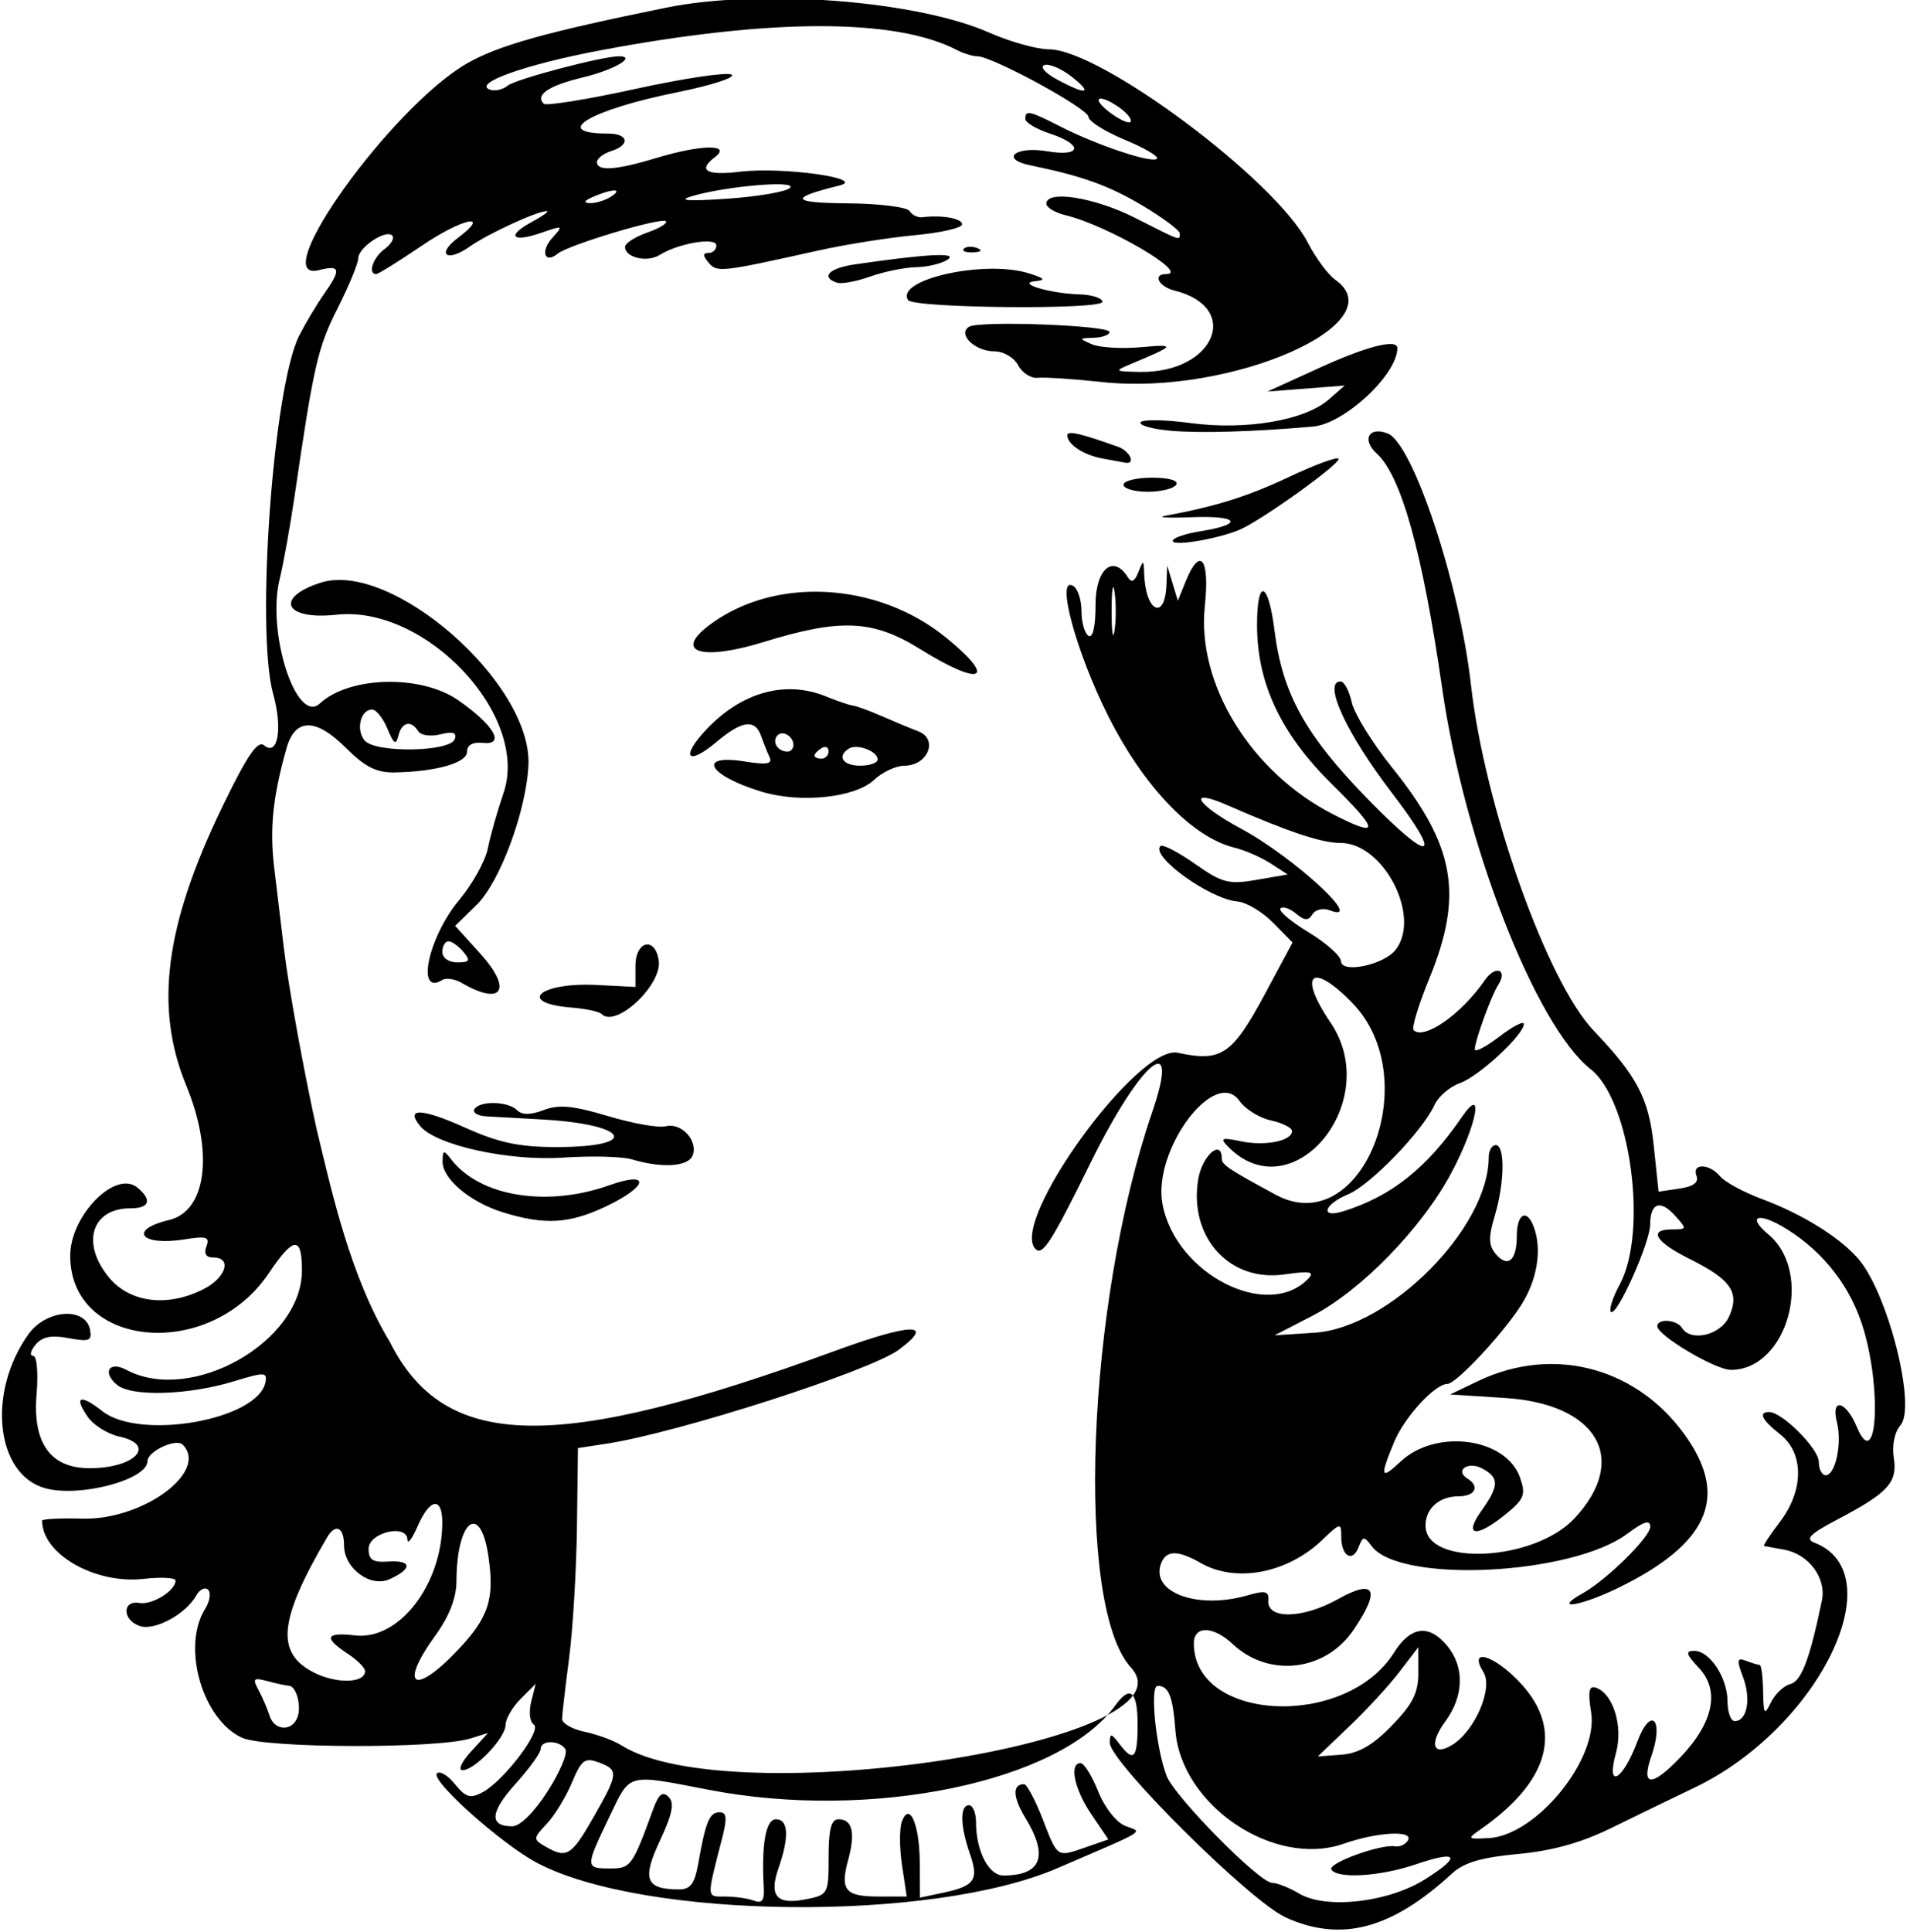 <?xml version="1.0" encoding="UTF-8" standalone="no"?>
<svg xmlns:rdf="http://www.w3.org/1999/02/22-rdf-syntax-ns#" xmlns="http://www.w3.org/2000/svg" height="275" viewBox="0 0 272 275" width="272" version="1.1" xmlns:cc="http://creativecommons.org/ns#" xmlns:dc="http://purl.org/dc/elements/1.1/">
<path d="m183.03 272.93c-5.024-2.279-25.047-22.173-24.994-24.833 0.028-1.383 0.207-1.363 1.36 0.156 2.056 2.708 2.608 2.126 2.608-2.75 0-4.772-1.05-5.657-3.193-2.692-7.865 10.882-34.678 16.45-57.807 12.005-11.923-2.292-11.184-2.495-14.263 3.925-3.412 7.1-3.409 7.26 0.138 7.26 2.95 0 3.168-0.298 6.132-8.413 0.798-2.185 1.35-2.627 2.207-1.77 0.857 0.857 0.548 2.414-1.239 6.229-2.576 5.499-2.037 6.905 2.66 6.938 1.691 0.012 2.278-0.77 2.803-3.735 1.051-5.93 1.601-7.25 3.02-7.25 1.038 0 1.117 0.816 0.363 3.75-2.229 8.67-2.254 8.25 0.477 8.25 1.394 0 3.224 0.265 4.067 0.588 1.125 0.432 1.497-0.034 1.399-1.75-0.36-6.23 0.28-9.84 1.73-9.84 1.784 0 1.92 2.498 0.376 6.926-1.406 4.033-0.283 5.305 3.937 4.461 3.109-0.622 3.188-0.77 3.188-6.013 0-3.971 0.37-5.375 1.417-5.375 1.966 0 2.425 1.925 1.375 5.763-1.185 4.333-0.439 5.237 4.329 5.237h4.002l-0.673-4.488c-0.37-2.468-0.373-5.268-0.007-6.222 1.106-2.881 2.525 0.49 2.543 6.039l0.015 4.829 3.25-0.685c4.554-0.96 5.167-1.838 3.874-5.548-1.4-3.99-1.45-6.92-0.13-6.92 0.55 0 1 1.096 1 2.435 0 4.08 1.794 7.565 3.893 7.565 5.407 0 6.462-2.724 3.158-8.155-1.82-2.99-1.9-4.84-0.21-4.84 0.396 0 1.594 2.25 2.661 5 2.149 5.537 1.974 5.428 6.273 3.929l3.071-1.071-2.422-3.569c-2.42-3.57-3.2-7.29-1.53-7.29 0.49 0 1.618 1.815 2.506 4.034 0.919 2.298 2.58 4.409 3.859 4.905 2.493 0.967 3.492 0.347-9.731 6.041-17.876 7.698-58.766 7.271-74.024-0.771-5.056-2.665-15.238-11.758-14.275-12.747 0.399-0.409 1.554 0.279 2.567 1.53 1.538 1.899 2.187 2.09 3.928 1.159 3.044-1.629 8.534-8.875 7.302-9.637-0.567-0.351-0.738-1.794-0.38-3.219l0.648-2.583-2.145 2.145c-1.179 1.18-2.144 2.85-2.144 3.7 0 1.83-4.387 6.45-6.129 6.45-0.671 0-0.129-1.192 1.204-2.648l2.424-2.65-2.5 0.78c-4.822 1.489-29.253 1.409-32.544-0.106-5.65-2.602-8.609-12.95-5.244-18.338 0.667-1.067 0.858-2.295 0.425-2.728-0.433-0.433-1.193-0.062-1.689 0.824-1.473 2.632-5.873 5.03-7.994 4.357-2.516-0.799-2.612-3.723-0.108-3.298 1.834 0.31 5.154-1.74 5.154-3.19 0-0.41-2.042-0.52-4.539-0.24-6.94 0.78-14.461-3.53-14.461-8.29 0-0.242 2.587-0.371 5.75-0.288 8.607 0.226 18.008-6.698 14.285-10.521-0.939-0.97-5.035 0.94-5.035 2.34 0 2.648-9.664 5.208-14.559 3.856-7.04-1.944-8.32-13.601-2.405-21.907 2.541-3.568 8.158-3.976 8.791-0.638 0.295 1.555-0.138 1.721-3.056 1.174-2.466-0.463-3.758-0.205-4.708 0.939-0.719 0.87-0.878 1.58-0.353 1.58 0.547 0 0.758 2.371 0.495 5.549-0.57 6.88 2.006 10.45 7.536 10.45 6.498 0 9.64-3.318 4.261-4.5-1.649-0.362-3.664-1.608-4.477-2.769-2.071-2.956-1.121-3.346 2.058-0.845 5.362 4.217 22.188 1.221 23.226-4.136 0.279-1.438-0.15-1.45-4.5-0.121-6.474 1.977-14.567 2.224-16.64 0.508-2.151-1.782-1.118-3.448 1.327-2.139 9.241 4.94 25.005-3.98 25.005-14.15 0-4.959-1.188-4.862-4.711 0.383-8.41 12.53-28.289 10.78-28.289-2.48 0-5.73 6.457-12.28 9.564-9.7 2.138 1.78 1.742 2.95-0.993 2.95-5.569 0-7.086 5.046-2.982 9.923 2.994 3.558 8.38 4.178 13.461 1.551 3.153-1.63 4.007-4.47 1.344-4.47-1.057 0-1.399-0.543-0.997-1.588 0.513-1.336 0.013-1.493-3.143-0.989-6.218 0.993-8.068-1.356-2.174-2.76 5.328-1.269 6.387-9.583 2.441-19.162-4.561-11.071-3.039-22.782 5.161-39.713 3.52-7.269 5.012-9.457 5.928-8.697 1.953 1.621 2.665-2.384 1.297-7.29-2.52-9.035 0.004-43.806 3.706-51.052 0.912-1.786 2.498-4.441 3.524-5.901 2.489-3.542 2.355-4.185-0.714-3.415-7.725 1.93 10.315-23.245 21.08-29.424 4.466-2.564 11.208-4.452 28.326-7.933 13.476-2.74 35.665-1.031 46.048 3.547 2.956 1.303 6.781 2.372 8.5 2.376 7.354 0.014 32.254 18.593 36.849 27.494 1.135 2.2 2.9 4.588 3.921 5.307 8.762 6.168-14.834 16.543-33.144 14.572-4.125-0.444-8.276-0.718-9.224-0.61-0.948 0.109-2.201-0.695-2.785-1.786-0.59-1.111-2.09-1.983-3.4-1.983-2.763 0-5.284-2.451-3.595-3.495 1.458-0.901 20.004-0.21 20.006 0.745 0.001 0.412-1.011 0.782-2.248 0.82-2.147 0.067-2.158 0.11-0.25 0.93 1.1 0.473 4.25 0.657 7 0.41 5.018-0.451 4.901-0.263-1.5 2.41-2.362 0.986-2.29 1.048 1.3 1.112 10.64 0.19 14.63-9.153 4.95-11.584-2.26-0.568-3.17-2.348-1.19-2.348 3.52 0-8.33-6.933-14.31-8.375-1.51-0.365-2.75-1.105-2.75-1.644 0-1.99 6.891-0.894 12.609 2.006 6.661 3.378 6.391 3.284 6.391 2.224 0-0.434-2.362-2.199-5.25-3.923-4.824-2.88-8.607-4.241-16.041-5.772-4.361-0.898-2.128-2.763 2.393-1.999 4.93 0.832 5.21-0.931 0.4-2.518-1.92-0.635-3.5-1.57-3.5-2.078 0-1.303 0.575-1.18 4.99 1.073 5.247 2.677 13.065 5.283 13.761 4.587 0.309-0.309-1.758-1.526-4.595-2.705s-5.159-2.646-5.161-3.26c0-1.158-13.69-8.616-15.81-8.616-0.67 0-1.99-0.406-2.94-0.902-8.73-4.535-26.5-4.518-50.74 0.049-10.742 2.024-18.322 4.729-15.716 5.609 0.706 0.238 1.835-0.024 2.508-0.584 1.113-0.923 13.439-4.172 15.829-4.172 2.63 0-0.668 1.932-5.121 3-4.87 1.168-6.841 2.493-5.582 3.751 0.34 0.34 6.239-0.614 13.11-2.119 6.87-1.506 13.012-2.416 13.647-2.024 0.635 0.393-2.857 1.524-7.76 2.513-12.437 2.51-18.085 5.879-9.856 5.879 2.943 0 3.228 1.615 0.441 2.5-1.1 0.349-2 1.054-2 1.567 0 1.328 2.748 1.139 8.409-0.578 6.453-1.958 10.867-2.015 8.357-0.108-2.471 1.877-1.153 2.624 3.614 2.048 6.041-0.729 18.183 0.967 14.12 1.972-7.227 1.787-6.908 2.465 1.191 2.532 4.505 0.037 8.476 0.53 8.825 1.094 0.349 0.565 1.163 0.961 1.809 0.882 2.81-0.347 5.675 0.164 5.675 1.012 0 0.506-3.038 1.203-6.75 1.548-3.712 0.345-9.9 1.328-13.75 2.185-13.91 3.095-14.418 3.151-15.613 1.712-0.84-1.003-0.84-1.364-0.01-1.364 0.61 0 1.12-0.486 1.12-1.079 0-1.223-5.401-0.312-8.085 1.364-1.776 1.11-4.915 0.372-4.915-1.156 0-0.513 1.423-1.43 3.162-2.036 1.739-0.606 2.933-1.332 2.652-1.612-0.613-0.613-13.853 3.353-15.406 4.615-1.878 1.525-2.497-0.34-0.753-2.268 1.591-1.758 1.527-1.788-1.549-0.716-4.163 1.451-5.098 0.485-1.445-1.494 1.561-0.846 2.556-1.556 2.211-1.578-1.232-0.079-8.418 3.221-10.985 5.045-3.24 2.301-4.841 1.143-1.697-1.228 4.898-3.695 0.623-2.804-5.058 1.054-3.312 2.25-6.272 4.09-6.577 4.09-1.235 0-0.443-2.362 1.193-3.558 0.962-0.703 1.456-1.571 1.098-1.93-0.925-0.924-4.846 1.712-4.846 3.257 0 0.708-1.327 3.916-2.948 7.127-2.811 5.568-3.388 8.088-6.098 26.604-0.644 4.4-1.605 9.744-2.135 11.876-1.897 7.622 2.375 20.85 5.731 17.745 4.198-3.885 14.39-4.127 19.671-0.468 5.087 3.526 6.789 6.436 3.561 6.091-1.471-0.15-2.283 0.29-2.283 1.26 0 1.584-4.418 2.84-10.35 2.942-2.548 0.044-4.2-0.792-6.9-3.492-4.294-4.294-7.241-4.277-8.462 0.05-1.957 6.935-2.422 11.481-1.744 17.071 0.395 3.261 1.013 8.404 1.373 11.429 0.64 5.379 2.805 17.329 4.656 25.693 2.214 9.186 4.821 21.053 10.456 30.363 7.792 15.472 23.565 15.785 63.322 1.254 10.995-4.018 14.391-4.087 9.144-0.186-4.085 3.037-31.375 11.812-41.598 13.375l-4.104 0.627-0.141 11.187c-0.078 6.153-0.579 14.562-1.115 18.687-0.536 4.125-0.988 8.027-1.005 8.671-0.017 0.644 1.432 1.476 3.219 1.848 1.788 0.373 4.15 1.245 5.25 1.938 15.496 9.769 82.303-0.435 72.55-11.081-7.991-8.723-6.34-51.784 3.034-79.105 4.131-12.04-1.622-7.312-8.773 7.211-5.563 11.297-6.849 13.313-7.855 12.308-3.811-3.811 14.566-29.162 20.254-27.939 6.267 1.347 7.759 0.321 12.57-8.651l3.78-7.049-2.78-2.821c-1.529-1.552-3.81-2.91-5.07-3.018-3.947-0.339-12.417-6.437-10.962-7.892 0.293-0.293 2.495 0.843 4.893 2.525 3.907 2.74 4.821 2.978 8.791 2.291l4.432-0.767-2.432-1.576c-1.337-0.867-3.66-1.878-5.161-2.248-6.014-1.481-12.89-8.647-17.954-18.712-4.626-9.194-7.561-20.128-4.974-18.529 0.64 0.385 1.16 2.004 1.16 3.589 0 1.585 0.45 3.16 1 3.5 0.616 0.381 1-1.323 1-4.441 0-5.102 2.538-7.234 4.614-3.875 0.503 0.814 0.968 0.579 1.489-0.75 0.708-1.808 0.762-1.793 0.827 0.235 0.176 5.431 2.975 6.775 3.17 1.523l0.1-2.691 0.76 2.5 0.76 2.5 1.116-2.75c2.056-5.069 3.454-3.277 2.73 3.5-1.188 11.11 6.572 23.698 18.296 29.679 6.661 3.398 6.623 2.416-0.163-4.271-7.31-7.21-10.7-14.39-10.7-22.698 0-6.748 1.605-6.279 2.48 0.725 1.133 9.066 4.391 14.946 13.379 24.147 9.035 9.249 10.767 8.713 3.308-1.024-6.45-8.42-9.85-15.81-7.27-15.81 0.517 0 1.232 1.333 1.59 2.961 0.358 1.629 2.928 5.791 5.711 9.25 9.004 11.189 10.233 18.122 5.333 30.082-1.531 3.736-2.536 7.04-2.235 7.341 1.476 1.476 6.832-2.283 10.163-7.133 1.48-2.154 3.291-1.502 1.894 0.682-0.998 1.561-3.322 7.944-3.343 9.185-0.008 0.478 1.56-0.333 3.485-1.801s3.5-2.282 3.5-1.808c0 1.542-6.433 7.492-9.112 8.428-1.437 0.502-3.064 1.902-3.616 3.112-1.69 3.704-9.132 11.4-12.289 12.707-3.461 1.433-4.073 3.465-0.733 2.432 6.861-2.121 11.938-6.154 16.948-13.463 3.218-4.694 2.103 1.169-1.515 7.968-4.186 7.866-12.869 16.793-19.821 20.377l-5.362 2.764 5.698-0.37c10.66-0.69 24.79-14.91 24.8-24.96 0-0.96 0.45-1.75 1-1.75 1.345 0 1.266 5.38-0.149 10.102-0.896 2.99-0.871 4.169 0.113 5.355 1.733 2.088 3.035 1.008 3.035-2.516 0-3.157 1.398-3.951 2.393-1.359 1.231 3.209 0.544 7.557-1.769 11.188-2.63 4.14-9.27 11.23-10.51 11.23-1.761 0-6.103 4.72-7.559 8.218-2.104 5.052-1.958 5.516 0.89 2.841 5.037-4.732 15.012-3.407 17.005 2.259 0.859 2.443 0.623 3.063-1.983 5.193-4.216 3.446-6.117 3.223-3.527-0.414 2.568-3.607 2.593-4.745 0.129-6.063-2.016-1.079-3.967 0.289-2.077 1.457 1.79 1.11 1.08 2.51-1.29 2.51-2.744 0-4.7 1.733-4.7 4.165 0 5.875 15.474 5.125 21.214-1.028 7.844-8.409 3.298-16.296-9.879-17.137l-7.835-0.5 3.96-1.897c10.938-5.239 23.109-1.842 29.962 8.361 5.646 8.408 2.615 14.883-9.833 21.002-5.437 2.673-9.705 3.357-5.194 0.832 3.423-1.916 9.605-8.008 9.605-9.466 0-1.043-0.886-0.774-3.25 0.989-7.96 5.935-32.45 7.122-36.429 1.765-1.066-1.435-1.243-1.42-1.855 0.158-0.869 2.241-2.467 1.276-2.467-1.49 0-2.051-0.1-2.033-2.75 0.495-4.956 4.728-12.259 6.104-17.25 3.251-3.265-1.866-4.926-1.855-5.653 0.037-1.582 4.122 5.131 6.62 12.28 4.569 2.601-0.746 3.095-0.622 2.993 0.75-0.198 2.692 4.902 2.58 9.908-0.217 5.307-2.966 6.119-1.364 2.221 4.381-4.011 5.911-12.067 6.848-17.225 2.003-2.74-2.58-5.52-2.63-5.52-0.1 0 11.206 21.654 12.224 28.5 1.339 2.367-3.763 4.968-4.109 7.556-1.007 2.512 3.011 2.421 7.186-0.235 10.778-2.345 3.172-1.795 5.06 0.977 3.353 3.251-2.003 5.862-8.094 4.444-10.366-2.259-3.618 1.637-2.399 5.374 1.68 6.016 6.568 4.016 13.846-5.668 20.629-2.071 1.45-2.043 1.486 1.021 1.333 6.769-0.338 15.674-11.237 14.611-17.883-0.475-2.972-0.315-3.855 0.643-3.543 2.494 0.813 3.946 5.495 2.89 9.32-1.445 5.235 0.948 3.95 3.046-1.635 1.925-5.123 3.825-3.18 2.002 2.048-1.524 4.372 0.021 4.464 4.074 0.243 4.768-4.966 5.731-9.551 2.687-12.79-1.84-1.96-1.96-2.42-0.65-2.42 2.21 0 4.731 3.848 4.731 7.223 0 1.528 0.464 2.777 1.031 2.777 1.751 0 2.351-3.149 1.187-6.234-0.945-2.504-0.883-2.852 0.418-2.353 0.84 0.322 1.716 0.586 1.946 0.586 0.23 0 0.449 1.688 0.486 3.75 0.06 3.341 0.182 3.514 1.114 1.587 0.576-1.19 1.819-2.365 2.764-2.612 1.577-0.412 2.763-3.546 4.491-11.872 0.672-3.237-1.883-6.653-5.437-7.27-1.375-0.239-2.635-0.467-2.801-0.508-0.165-0.041 0.847-1.579 2.25-3.419 3.438-4.508 3.46-9.795 0.051-12.477-2.6-2.04-3.16-3.18-1.58-3.18 1.86 0 7.08 5.23 7.08 7.09 0 1.05 0.44 1.91 0.98 1.91 1.384 0 2.355-4.526 1.608-7.5-0.904-3.601 1.237-3.142 2.812 0.604 2.793 6.643 3.627-4.757 1.008-13.769-1.742-5.991-5.633-11.074-11.032-14.411-3.957-2.446-5.744-1.884-2.548 0.801 6.524 5.479 2.693 19.275-5.352 19.275-2.21 0-10.48-4.91-10.48-6.22 0-1.129 2.773-0.952 3.5 0.223 1.275 2.062 5.512 1.067 6.717-1.578 1.561-3.426 0.314-5.264-5.56-8.194-4.98-2.48-6.01-4.23-2.51-4.23 2.083 0 2.095-0.066 0.366-1.976-2.096-2.316-3.517-1.799-3.531 1.285-0.012 2.599-4.787 13.227-5.585 12.429-0.304-0.304 0.262-2.057 1.257-3.895 4.054-7.489 1.535-26.183-4.129-30.638-7.838-6.166-17.98-32.15-21.156-54.205-2.788-19.362-5.834-30.294-9.318-33.447-2.174-1.968-1.138-3.905 1.539-2.877 3.616 1.388 10.268 21.446 11.88 35.824 1.926 17.183 10.816 42.234 17.455 49.186 6.211 6.504 7.865 9.665 8.57 16.377l0.689 6.563 2.964-0.435c2.006-0.294 2.793-0.88 2.435-1.813-0.7-1.824 1.837-1.772 3.365 0.07 0.661 0.796 3.303 2.233 5.872 3.193 5.807 2.17 11.029 5.391 13.759 8.49 4.227 4.796 8.377 21.115 6.045 23.769-0.833 0.947-1.216 2.835-0.94 4.623 0.544 3.522-0.791 4.973-8.118 8.82-3.8 1.996-4.534 2.736-3.213 3.243 11.416 4.381 0.636 26.427-17.059 34.889-3.192 1.526-8.564 4.13-11.938 5.787-4.198 2.061-8.368 3.217-13.206 3.66-5.177 0.475-7.686 1.214-9.365 2.759-8.659 7.971-15.818 9.852-23.768 6.246zm19.916-5.39c5.266-3.324 4.708-4.176-1.382-2.108-5.036 1.71-11.13 2.076-11.968 0.72-0.552-0.893 7.055-3.659 9.083-3.302 0.646 0.114 1.46-0.255 1.809-0.82 0.931-1.506-4.274-1.245-9.167 0.46-9.889 3.445-23.138-5.493-23.935-16.148-0.364-4.866-0.953-6.338-2.534-6.338-1.128 0-0.256 8.763 1.274 12.808 1.11 2.934 13.177 15.18 15.004 15.227 0.756 0.019 2.499 0.708 3.874 1.53 3.817 2.281 12.707 1.276 17.942-2.029zm-118.45-8.79c3.595-6.29 3.642-6.782 0.75-7.852-1.96-0.725-2.449-0.355-3.798 2.872-0.851 2.037-2.464 4.679-3.584 5.871-1.956 2.082-1.964 2.209-0.202 3.233 3.027 1.76 3.705 1.351 6.834-4.124zm-6.523-3.713c1.752-2.73 2.897-5.43 2.545-6-0.818-1.33-3.522-1.36-3.522-0.04 0 0.548-1.612 2.781-3.582 4.962-3.635 4.02-3.79 6.04-0.463 6.04 1.108 0 3.101-1.97 5.022-4.964zm120.25-9.386c2.968-3.058 3.773-4.667 3.765-7.52l-0.011-3.629-2.674 3.5c-1.471 1.925-4.692 5.426-7.159 7.779l-4.484 4.279 3.394-0.259c2.431-0.185 4.465-1.363 7.17-4.149zm-155.87-1.15c0.618-1.609-0.16-4.491-1.219-4.514-0.354-0.008-1.699-0.296-2.99-0.642-2.064-0.552-2.224-0.4-1.323 1.264 0.563 1.041 1.268 2.68 1.566 3.642 0.663 2.143 3.179 2.301 3.966 0.25zm9.638-6.59c0-0.473-1.125-1.597-2.5-2.498-3.464-2.27-3.126-3.079 1.08-2.588 6.245 0.729 12.397-7.234 12.415-16.07 0.008-3.725-1.778-3.47-3.504 0.5-0.777 1.788-1.43 2.658-1.452 1.934-0.07-2.32-5.54-1.02-5.54 1.31 0 1.561 0.604 1.959 2.75 1.812 3.424-0.234 3.554 1.001 0.263 2.5-2.76 1.26-6.513-1.53-6.513-4.83 0-2.585-1.217-3.145-2.411-1.108-6.933 11.83-7.368 16.492-1.796 19.275 3.219 1.6 7.206 1.47 7.206-0.24zm13.143-2.936c4.47-4.699 5.33-7.329 4.407-13.483-1.159-7.729-4.504-5.065-4.537 3.613-0.009 2.397-1.016 4.983-3.014 7.741-5.218 7.203-3.068 8.658 3.143 2.129zm121.2-52.97c0.915-0.968 0.179-1.09-3.46-0.571-7.769 1.108-13.564-5.276-12.25-13.493 0.543-3.397 3.373-5.903 3.373-2.987 0 0.862 0.957 1.502 7.676 5.133 12.262 6.625 21.466-16.482 10.886-27.328-5.792-5.937-7.79-4.122-3.088 2.806 7.677 11.313-5.512 27.124-14.672 17.588-1.089-1.134-0.774-1.244 1.926-0.675 3.437 0.724 7.272-0.045 7.272-1.457 0-0.469-1.349-1.15-2.999-1.512-1.649-0.362-3.662-1.606-4.473-2.763-3.481-4.97-12.423 6.977-10.98 14.67 1.872 9.977 15.03 16.679 20.788 10.589zm12.41-46.78c3.7-4.74-1.7-15.22-7.84-15.22-2.709 0-7.367-1.554-16.157-5.39-5.872-2.562-4.391-0.072 2 3.365 7.493 4.029 17.931 13.652 12.58 11.599-0.919-0.352-2.009-0.092-2.424 0.579-0.586 0.948-1.11 0.924-2.354-0.109-0.88-0.731-1.871-1.057-2.203-0.726-0.331 0.331 1.465 1.858 3.993 3.393s4.609 3.389 4.626 4.12c0.043 1.804 6.088 0.55 7.782-1.614zm-133.98-30.01c0.309-0.928-0.273-1.117-2.058-0.669-1.389 0.349-2.784 0.147-3.157-0.456-1.003-1.623-2.351-1.303-2.819 0.669-0.329 1.382-0.654 1.172-1.549-1-0.623-1.512-1.608-2.75-2.189-2.75-1.646 0-2.344 2.873-1.07 4.408 1.508 1.817 12.226 1.649 12.842-0.201zm93.955-20.96c-0.229-1.512-0.417-0.275-0.417 2.75s0.187 4.263 0.417 2.75c0.229-1.512 0.229-3.987 0-5.5zm-71.72-56.25c1.828-1.181 0.249-1.181-2.5 0-1.319 0.567-1.489 0.878-0.5 0.914 0.825 0.03 2.175-0.381 3-0.914zm25.5-1.25c1.147-1.139-9.159-0.263-14.011 1.19-2.054 0.615-0.486 0.724 5.011 0.349 4.4-0.301 8.45-0.993 9-1.539zm47.057-11.332c-2.945-2.154-4.419-1.651-1.572 0.536 1.367 1.05 2.716 1.678 2.998 1.396 0.282-0.282-0.359-1.152-1.426-1.932zm-6.932-4.498c-1.454-1.144-3.203-1.893-3.885-1.665-0.69 0.231 0.09 1.136 1.76 2.04 4.206 2.278 5.261 2.092 2.125-0.375zm-80.999 161.67c-4.697-1.455-8.642-4.789-8.599-7.266 0.028-1.631 0.162-1.658 1.25-0.251 4.072 5.266 13.594 6.82 22.468 3.668 5.982-2.124 5.607 0.143-0.5 3.029-5.194 2.455-8.705 2.651-14.619 0.819zm18.369-7.54c-1.375-0.413-5.779-0.527-9.787-0.253-7.73 0.528-18.104-1.755-20.367-4.482-2.194-2.644 0.184-2.574 6.336 0.187 4.857 2.18 7.727 2.793 13.074 2.793 12.157 0 10.285-3.27-2.256-3.94-3.025-0.162-6.51-0.355-7.743-0.43-1.234-0.075-1.995-0.538-1.691-1.03 0.756-1.224 4.8-1.128 6.072 0.143 0.716 0.716 1.894 0.711 3.806-0.015 2.155-0.819 4.188-0.627 9.169 0.868 3.52 1.056 7.217 1.707 8.214 1.446 2.198-0.575 4.62 2.059 3.817 4.152-0.616 1.605-4.361 1.849-8.643 0.562zm-4.304-20.686c-0.35-0.35-2.266-0.766-4.258-0.924-7.968-0.632-4.645-3.636 3.561-3.219l5.5 0.28v-3c0-3.59 2.826-4.223 3.32-0.743 0.49 3.454-6.103 9.627-8.124 7.607zm-19.954-4.448c-0.967-0.563-2.208-0.746-2.757-0.406-3.799 2.348-1.998-6.107 2.429-11.406 1.885-2.256 3.717-5.565 4.071-7.353 0.354-1.788 1.355-5.322 2.225-7.855 3.771-10.985-11.04-26.787-23.795-25.387-7.297 0.801-8.918-2.363-2.325-4.539 10.07-3.323 30.166 14.22 29.672 25.903-0.273 6.453-4.051 16.683-7.354 19.913l-3.083 3.014 3.588 3.971c4.637 5.133 3.106 7.508-2.67 4.144zm0.258-4.41c-0.685-0.82-1.64-1.5-2.122-1.5-0.483 0-0.878 0.68-0.878 1.5 0 0.862 0.902 1.5 2.122 1.5 1.773 0 1.918-0.247 0.878-1.5zm42.498-22.793c-7.634-2.303-9.377-5.423-2.406-4.308 3.131 0.501 3.953 0.354 3.501-0.622-0.325-0.702-0.869-2.064-1.209-3.027-0.861-2.441-2.713-2.186-6.349 0.874-4.124 3.47-5.182 2.198-1.462-1.758 5.043-5.362 11.318-7.09 17.112-4.71 1.548 0.636 3.265 1.217 3.815 1.291s2.35 0.731 4 1.458c1.65 0.727 4.029 1.719 5.287 2.204 2.901 1.118 1.352 4.89-2.008 4.89-1.183 0-3.122 0.913-4.31 2.029-2.689 2.527-10.454 3.343-15.971 1.678zm16.5-4.6c0-1.166-2.921-2.274-4.09-1.551-1.76 1.09-0.88 2.44 1.59 2.44 1.375 0 2.5-0.402 2.5-0.893zm-7-1.166c0-0.582-0.45-0.781-1-0.441s-1 0.816-1 1.059c0 0.243 0.45 0.441 1 0.441s1-0.477 1-1.059zm-5-0.882c0-1.357-1.764-2.249-2.404-1.215-0.6 0.96 0.26 2.15 1.57 2.15 0.45 0 0.83-0.42 0.83-0.94zm18.044-13.661c-6.714-4.182-11.323-4.392-22.268-1.015-8.832 2.725-12.897 1.479-7.775-2.384 9.27-6.992 23.941-6.22 33.75 1.776 7.387 6.022 5.021 7.058-3.706 1.622zm35.96-15.405c0-0.406 1.774-1.022 3.943-1.368 6.297-1.007 5.51-2.267-1.251-2.002-3.405 0.133-5.066 0.036-3.691-0.215 7.109-1.302 11.728-2.755 17.624-5.54 3.578-1.69 6.724-2.853 6.993-2.585 0.546 0.546-11.041 8.864-14.134 10.146-3.21 1.329-9.48 2.364-9.48 1.564zm-7-7.994c0-0.55 1.827-1 4.059-1 2.451 0 3.814 0.396 3.441 1-0.34 0.55-2.167 1-4.059 1-1.89 0-3.44-0.45-3.44-1zm-3-3.732c-2.687-0.494-5-2.023-5-3.304 0-0.709 1.839-0.292 7.25 1.643 1.682 0.602 2.54 2.536 1 2.256-0.41-0.075-1.87-0.343-3.25-0.596zm9.726-3.954c-2.626-0.234-4.558-0.776-4.293-1.204 0.265-0.428 3.464-0.379 7.11 0.109 7.873 1.055 16.283-0.374 19.676-3.343l2.281-1.996-5.5 0.428-5.5 0.428 7.38-3.368c6.78-3.092 11.12-4.193 11.12-2.818 0 3.758-7.541 10.775-12 11.167-8.448 0.742-16.12 0.968-20.275 0.597zm-37.41-18.608c-1.826-2.933 10.908-5.757 17.178-3.81 2.25 0.699 2.5 0.978 1 1.117-2.935 0.272 1.978 1.756 6.25 1.887 1.788 0.055 3.25 0.532 3.25 1.061 0 1.161-26.951 0.913-27.678-0.255zm-10.127-2.474c-2.372-0.791-1.119-2.067 2.555-2.602 10.2-1.486 14.72-1.726 13.25-0.703-0.825 0.574-2.85 1.07-4.5 1.102-1.65 0.033-4.6 0.631-6.555 1.33-1.955 0.699-4.093 1.092-4.75 0.873zm18.076-4.836c0.332-0.332 1.195-0.368 1.917-0.079 0.798 0.319 0.561 0.556-0.604 0.604-1.054 0.043-1.645-0.193-1.312-0.525z"/>
</svg>
